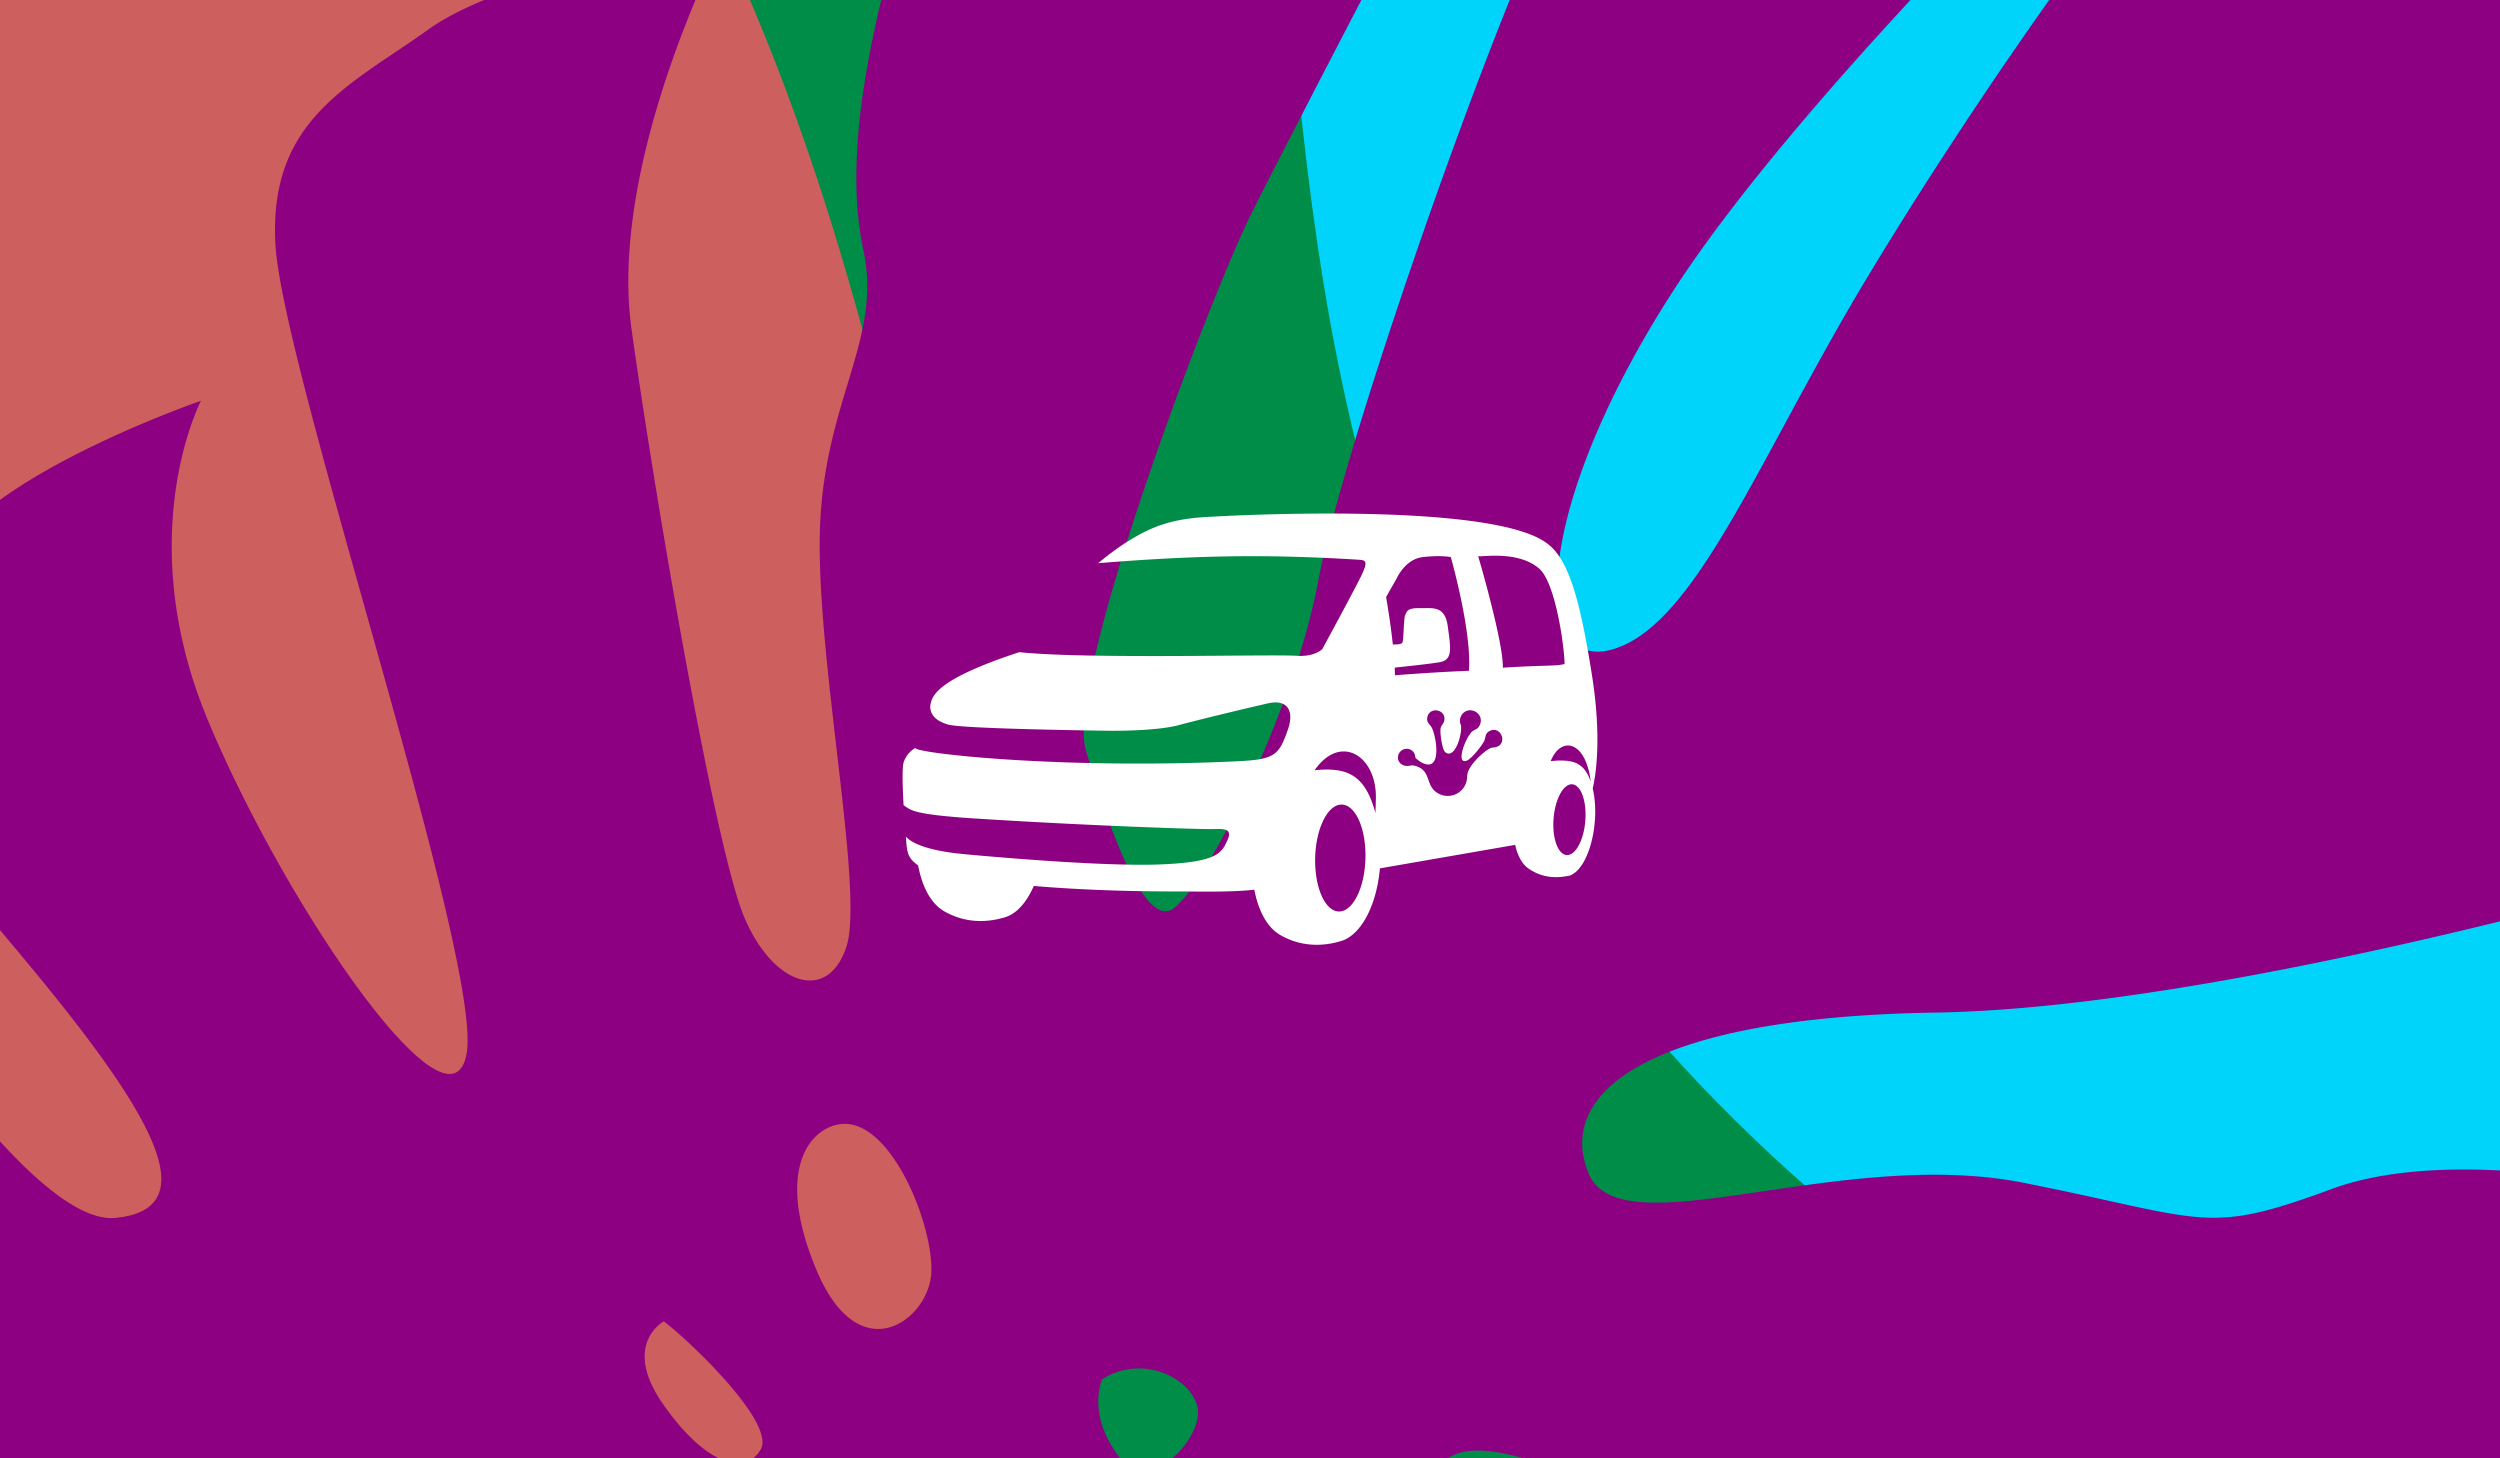 <svg xmlns="http://www.w3.org/2000/svg" xmlns:xlink="http://www.w3.org/1999/xlink" width="1200" height="700" viewBox="0 0 1200 700"><rect x="0" y="0" width="1200" height="700" fill="#333333" stroke="none"/><defs><clipPath id="clip-path"><rect id="Rectangle_3434" data-name="Rectangle 3434" width="700" height="1200" fill="none"></rect></clipPath><clipPath id="clip-path-2"><rect id="Rectangle_157" data-name="Rectangle 157" width="333.509" height="206.993" fill="#fff"></rect></clipPath></defs><g id="Groupe_5455" data-name="Groupe 5455" transform="translate(1314.956 4543.402)"><g id="Groupe_5439" data-name="Groupe 5439" transform="translate(-1314.956 -3843.402) rotate(-90)"><rect id="Rectangle_3433" data-name="Rectangle 3433" width="700" height="1200" fill="#008d48"></rect><g id="Groupe_296" data-name="Groupe 296"><g id="Groupe_295" data-name="Groupe 295" clip-path="url(#clip-path)"><path id="Trac&#xE9;_1092" data-name="Trac&#xE9; 1092" d="M3229.457,502.716c-89.554-399.239-471.173-612.167-801.08-445.708q-8.17,4.122-16.452,8.419c-55.359,28.725-335.006,269.915-546.387,312.341s-412.264,16.127-618,102.369S869.258,774.792,730.286,1183.551s-259.612,689.425-421.9,782.2S25.731,2214.623,6.4,2326.563c-30.4,175.992,46.978,407.472,244.78,652,300.645,371.663,938.7,12.258,938.7,12.258s241.174-51.619,573.035-405.985,1218.3,48.443,1494.541-572.08c174.481-391.94,71.533-1066.353-27.99-1510.038" transform="translate(-876.393 208.745)" fill="#00d4fa"></path><path id="Trac&#xE9;_1093" data-name="Trac&#xE9; 1093" d="M3032.06,433.187C2905,47.468,2505.359-116.7,2193.275,89.828q-7.727,5.113-15.551,10.415c-52.293,35.444-307.294,310-513.376,378.484S1256.072,546.067,1059.781,657.4s-347.959,339.98-447.155,763.606-192.374,717.635-344.863,830.056S12.527,2533.854,1.953,2647.312C-10.73,2783.393,32.462,3104.3,307.4,3264.97c296.754,173.422,948.614-89.139,934.28-104.642,0,0,234.822-81.326,530.943-474.885S2988.3,2581.974,3203.769,1930.761c136.1-411.324-30.5-1068.913-171.709-1497.574" transform="translate(-2140.896 -1953.04)" fill="#ce5f5f"></path><path id="Trac&#xE9;_1094" data-name="Trac&#xE9; 1094" d="M311.734,1177.725c37.169,54.008,95.533,193.912,95.533,193.912l23.233-40.5c23.261-40.53,54.812-213.357,62.816-314.711,8.06-101.347,77.555-210.761,94.395-187.245s-21.217,82.976-58.014,194.2c-36.825,111.252-4.463,229.4,2.135,276.17,6.576,46.739,26.812,49.961,74.65,66.692,47.784,16.724,99.678,62.056,99.678,62.056l8.5-13.1s25.213-100.335,2.716-161.2c-22.495-60.926-14.583-59.739,2.952-147.856,17.559-88.083-32.354-193.247,4.312-208.766s75.14,23.592,77.41,166.5c2.3,142.884,70.945,372.192,70.945,372.192s24.14,14.969,49.641,23.515c25.556,8.551,164.664-14.064,215.047-27.071,50.412-13.038,106.909,26.274,106.909,26.274s11.724-39.927,28.22-87.81c16.522-47.846,90.645-163.245,90.645-163.245s4.458-22.942-12.868-40.909c-17.328-17.907-109.264-83.771-195.873-135.9-86.583-52.1-166.086-81.852-178.192-121.7-12.131-39.88,65.828-39.416,170.8,27.936s266.535,238.774,266.535,238.774,18.043-56.142,14.787-112.793a628.335,628.335,0,0,1,3.642-107.518s-22.931-38.249-86.6-70.858S1074.88,779.7,1009.428,767.532s-151.073-56.687-158.067-70.579C844.375,683,893.473,666.1,928.017,655.938c34.567-10.123,217.334,59.563,256.67,79.036C1224.05,754.482,1391.31,842.1,1391.31,842.1s21.526-67.923,2.343-130.172c-19.207-62.281-40.187-122.845-40.187-122.845s-20.408-20.178-54.966-28.781c-34.551-8.666-87.734-20.341-130.428-11.145-42.642,9.2-71.428-18.478-132.838-20.8-61.353-2.314-174.285,21.4-201.452,12.7-27.161-8.767-19.106-35.073,14.124-49.1,33.284-14.015,200.828-42.734,282.3-54.081,81.442-11.383,189.025,45,189.025,45s-17.954-104.318-45.054-142.164c-27.076-37.809-43.354-77.188-103.586-73.74S826.86,366.607,782.406,358.731c-44.509-7.883,71.687-87.539,160.283-124.323,88.627-36.814,153.026-3.18,153.026-3.18s-33.407-96.733-71.572-120.794c-38.109-24.056-111.876-35.31-186.331,27.517S708.3,238.59,703.494,190.2C698.719,141.774,875.135,39.911,875.135,39.911S822.913-1.681,797.314.053c-25.606,1.8-137.643,99.714-236.34,120.362s-130.723,86.433-107.385,167c23.366,80.541,52.871,128.041,63.043,171.413.178.806.355,1.613.538,2.359l-.03.027c6.475,29.6-3.171,29.351-19.242,26.353a171.315,171.315,0,0,0-19.642-3.092c-8.159-.553-74.981-156.816-122.876-182.021-47.872-25.169-98.448-10.262-141.2-9.54-42.783.75-98.221-3.722-121.572,28.363-22.848,31.385-8.119,75.248-7.478,77.05.846-1.476,20.381-37.491,57.224-53.462,37.614-16.291,155.158,37.355,159.892,58.513,4.7,21.186-120.983,12.471-199.1,13.877-78.178,1.4-89.128,61.152-100.6,126.479-11.437,65.3,19.391,172.976,19.391,172.976s25.594-58.05,47.792-95.869S102.5,574.852,192.248,543.8s166.236-32.643,170.716-18.062-112.771,59.4-166.589,73.9S43.062,756.707,43.062,756.707s-9.515,43.015,7.588,91.866c17.072,48.881,53.013,220,53.013,220s36.666-53.007,66.585-132.219c29.916-79.148,227.026-314.723,274.35-292.419S399.826,733.6,358.687,790.852,300.9,954.1,288.112,996.742c-12.734,42.647-19.422,118.844-19.422,118.844s5.867,8.192,43.044,62.138M614.028,453.077c28.867-20.187,39.773.291,39.773.291-7.916,10.838-48.627,54.065-61.515,46.488s-7.148-26.626,21.742-46.779m134.545,85.71c2.066,23.939-49,44.171-71.483,42.988-22.513-1.152-47.879-34.55,1.546-55.191s68.729-2.006,69.938,12.2m-201.48,74.136c-29.275,15.418-77.067,12.322-57.657-16.875,19.383-29.232,44.982-40.412,44.982-40.412,17.445,11.845,41.95,41.869,12.675,57.287m78.976,50.912c12.213,19.085.706,42.668-13.528,45.733s-43.549-23.26-22.925-38.312c20.616-14.99,36.453-7.421,36.453-7.421" transform="translate(-588.086 -134.751)" fill="#8d0082"></path></g></g></g><g id="Groupe_5440" data-name="Groupe 5440" transform="translate(-881.71 -4296.898)"><g id="Groupe_137" data-name="Groupe 137" clip-path="url(#clip-path-2)"><path id="Trac&#xE9;_930" data-name="Trac&#xE9; 930" d="M330.832,77.154C325.4,43.093,320.078,22,309.3,14.309,282.151-6.433,148.93,1.483,148.93,1.483c-19.336.831-29.115,4.222-43.363,13.5A144.582,144.582,0,0,0,93.9,23.823c43.748-3.534,78.6-4.542,124.191-1.7,3.97.249,5.956,0,1.737,8.438s-18.371,34.5-18.371,34.5-3.6,3.782-12.16,3.228c-12.86-.835-101.008,1.671-133.3-1.757-32.273,10.632-41.239,18.226-42.419,24.3-.018.093-2.645,7.365,8.308,10.467,7.5,2.122,76.923,2.956,76.923,2.956s22.241.365,33.779-2.709c14.4-3.838,38.338-9.44,42.966-10.472,9.036-2.016,12.53,3.509,9.456,12.417-4.384,12.714-6.416,14.58-24.624,15.432C76,122.872,5.774,115.025,6.117,112.51A12.185,12.185,0,0,0,.455,119.6c-.714,2.668-.492,11.46.019,20.4,3.569,2.274,3.426,4.418,35.247,6.435,54.208,3.439,106.22,5.146,113,5.019,5.174-.1,9.894-.587,7.149,5.483s-4.976,10.316-31.581,11.463S44.9,164.928,29.4,163.472c-20.615-1.937-26.071-6.517-27.829-8.377.575,6.883.334,9.91,5.877,13.791,1.446,7.739,4.894,17.652,12.573,22.05,11.921,6.83,23.466,4.627,29.365,2.767,5.514-1.737,10.257-7.273,13.592-14.942,31.209,2.663,61.134,2.632,69.637,2.632,8.219,0,24.552.459,36.218-.832,1.479,7.7,4.933,17.441,12.522,21.787,11.916,6.828,23.467,4.626,29.363,2.764,9.588-3.018,16.881-17.464,18.39-34.8l64.929-11.276c.971,4.38,2.9,9.024,6.579,11.5,5.67,3.806,11.947,4.908,19.634,3.232a1.323,1.323,0,0,0,.652-.29c8.734-3.954,14.087-25.639,10.355-41.527,1.4-5.9,4.487-23.961-.427-54.8M222.165,165.705c-.418,14.173-6.149,25.5-12.811,25.31s-11.723-11.841-11.313-26.01,6.147-25.5,12.808-25.31,11.727,11.841,11.316,26.01m4.8-21.979c-4.857-17.984-13.147-22.177-29.188-20.518,12.473-17.942,29.839-6.858,29.4,13.511-.05,2.352-.123,4.7-.211,7.008M271.828,75.49c-11.74.413-25.554,1.367-35.5,2.128-.022-1.2-.06-2.415-.121-3.669,5.821-.6,16.965-1.8,21.632-2.6,6.452-1.117,5.214-6.952,3.847-17.223s-7.57-8.592-13.65-8.715-6.084,1.862-6.826,3.475-.62,12.038-1.363,13.155c-.525.783-3.062.833-4.532.793-.907-8.529-2.23-16.914-3.232-22.716,2.862-5.148,5-8.8,5-8.8s3.967-9.431,12.657-10.425,13.4,0,13.4,0,10.181,35.74,8.69,54.606M288.126,74c.23-12.657-11.853-53.555-11.853-53.555,1.624.551,18.869-2.832,29.162,5.863,8.183,6.919,12.314,38.794,12.314,45.92-4.735,1.152-9.345.426-29.623,1.772M327.7,147.552c-.756,9.377-4.779,16.7-8.986,16.358s-7-8.211-6.239-17.587,4.775-16.7,8.98-16.362,7,8.214,6.244,17.591m-3.158-27.063,0-.01s-3.09-2.837-13.443-1.625c4.676-11.949,16.738-10.325,19.214,9.827-1.39-4.006-3.382-6.93-5.774-8.192" transform="translate(0 0)" fill="#fff"></path></g></g><path id="Trac&#xE9;_1994" data-name="Trac&#xE9; 1994" d="M126.662,89.261a19.723,19.723,0,0,0,2.824,2.089c9.888,5.109,7.185-11.641,5.112-16.29-.971-2.179-3.037-2.737-2.274-5.748,1.228-4.846,8.993-3.486,8.068,1.9-.249,1.448-1.472,2.274-1.755,3.639-.425,2.049.591,8.5,1.5,10.472,1.09,2.372,3.341,2.184,4.874.334,2.144-2.586,3.917-8.957,3.35-12.22-.062-.36-.307-.654-.355-.995a5.344,5.344,0,0,1,.958-4.224c3.515-4.543,10.971-.374,8.453,5.177-.894,1.972-1.992,1.889-3.435,2.924-1.581,1.134-3.42,5-4.111,6.873-.612,1.659-2.782,8.2.876,7.428,2.417-.513,7.612-7.279,8.774-9.534.823-1.6.271-3.4,2.286-4.652,5.451-3.382,9.4,5.748,3.447,7.494-1.482.434-1.772-.035-3.365.874-3.44,1.964-9.219,7.645-10.272,11.506-.36,1.322-.183,2.859-.632,4.379a9.326,9.326,0,0,1-14.939,4.53c-4.5-3.783-2.277-10.06-9.4-12.185-1.872-.558-1.956-.2-3.608-.057-3.816.333-6.33-3.336-4.03-6.533a4.158,4.158,0,0,1,7.114.754c.246.589.295,1.713.54,2.063" transform="translate(-762.084 -4268.752)" fill="#8d0082"></path></g></svg>